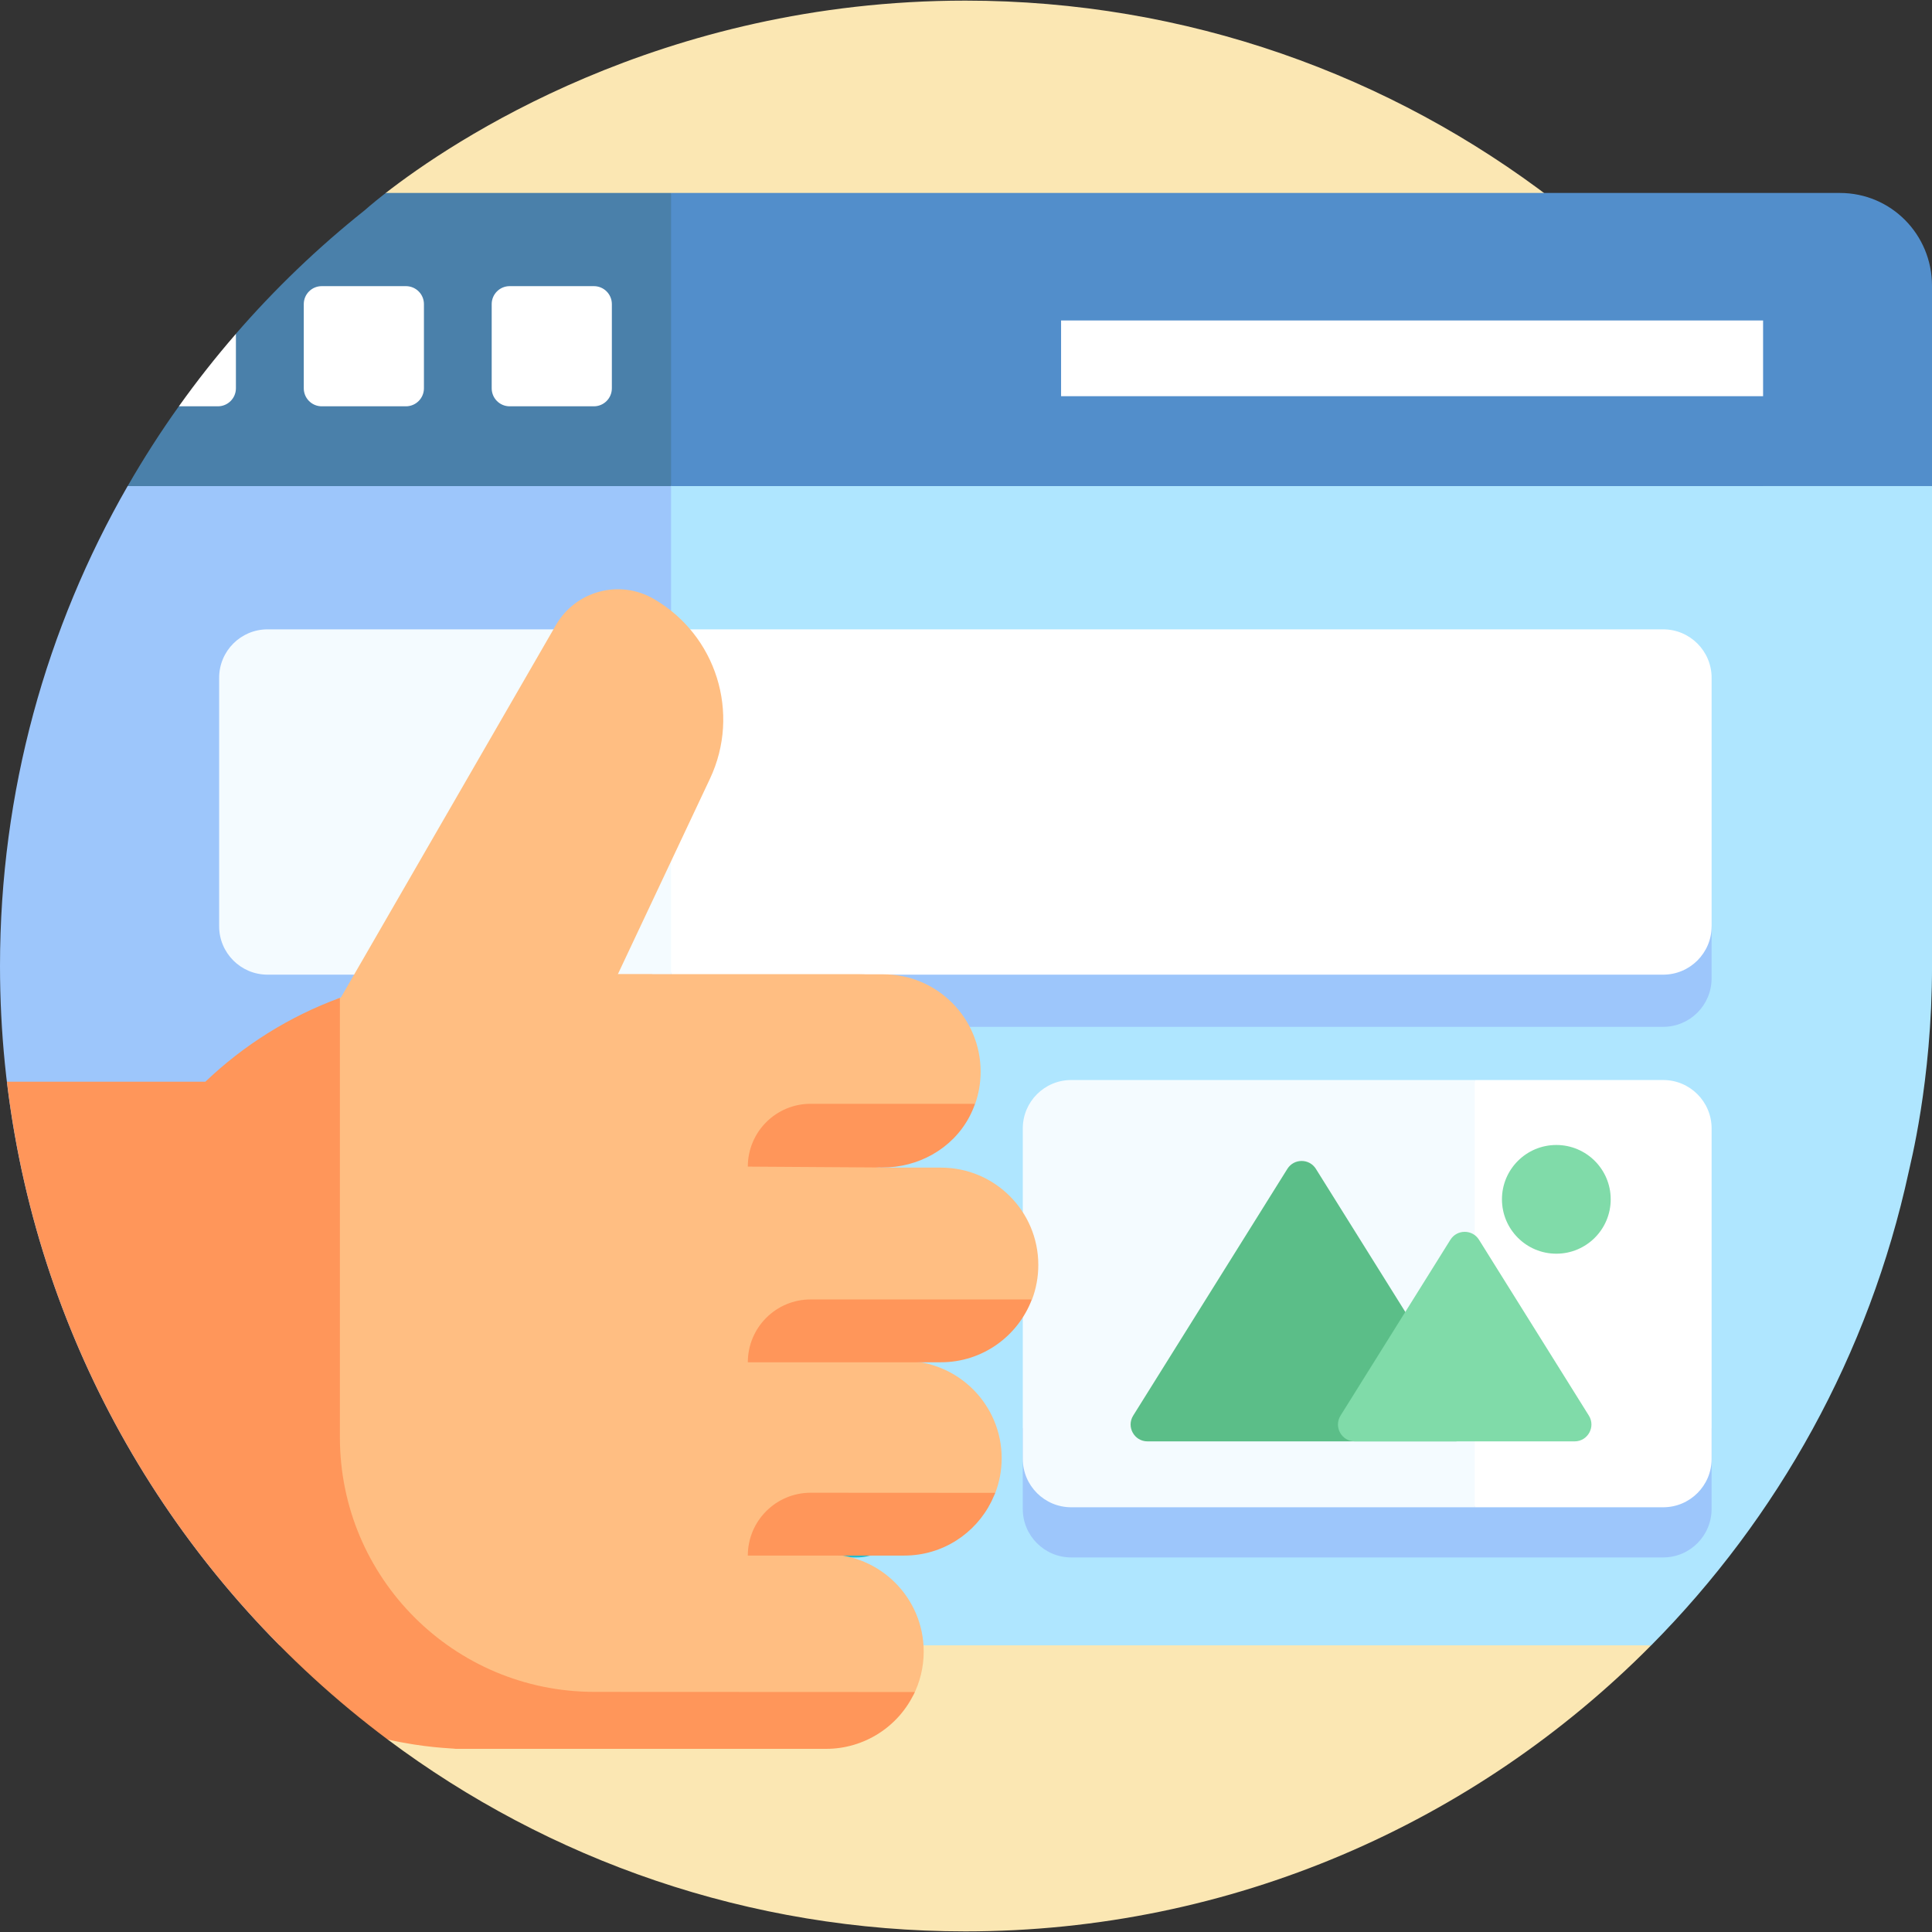 <?xml version="1.0" encoding="UTF-8"?> <svg xmlns="http://www.w3.org/2000/svg" width="56" height="56" viewBox="0 0 56 56" fill="none"><rect x="0" y="0" width="56" height="56" fill="#333333" stroke="none"/><g clip-path="url(#clip0_2466_523265)"><path d="M45.04 5.81C40.313 2.179 34.397 0.018 27.981 0.018C19.122 0.018 13.061 4.13 11.181 5.593L11 6.339C6.812 23.627 19.641 40.521 37.428 40.821C37.588 40.824 37.749 40.825 37.91 40.825C37.933 40.825 37.956 40.825 37.98 40.825C41.891 40.81 45.04 37.602 45.04 33.691V5.81H45.04Z" fill="#FBE7B3"></path><path d="M36.42 47.421H13.926L11.234 50.418C15.904 53.912 21.7 55.982 27.981 55.982C35.712 55.982 42.767 52.828 47.859 47.692L36.42 47.421Z" fill="#FBE7B3"></path><path d="M19.452 47.691H47.861C51.526 43.994 54.176 39.269 55.328 33.952C55.347 33.833 56.001 31.375 56.001 28C56.001 22.87 54.583 18.063 52.172 13.929L16.375 12.439L19.452 47.691Z" fill="#AFE6FF"></path><path d="M56 8.282C56 6.797 54.815 5.593 53.33 5.593H19.451L17.736 10.035L19.451 14.089H56V8.282Z" fill="#528ECB"></path><path d="M12.091 12.961L3.7 14.088C1.346 18.186 0 22.936 0 28C0 35.679 3.094 42.635 8.103 47.691H19.451V14.089L12.091 12.961Z" fill="#9DC6FB"></path><path d="M11.181 5.593C10.777 5.908 10.565 6.101 10.562 6.102C9.213 7.177 7.966 8.374 6.837 9.676L6.352 11.173L5.184 11.777C4.653 12.521 4.158 13.293 3.701 14.089H19.451V5.593H11.181Z" fill="#4A80AA"></path><path d="M5.184 11.777H6.316C6.604 11.777 6.838 11.543 6.838 11.255V9.677C6.254 10.35 5.702 11.05 5.184 11.777Z" fill="white"></path><path d="M9.326 11.777H11.766C12.054 11.777 12.288 11.543 12.288 11.255V8.815C12.288 8.527 12.054 8.294 11.766 8.294H9.326C9.038 8.294 8.805 8.527 8.805 8.815V11.255C8.805 11.543 9.038 11.777 9.326 11.777Z" fill="white"></path><path d="M14.773 11.777H17.214C17.502 11.777 17.735 11.543 17.735 11.255V8.815C17.735 8.527 17.502 8.294 17.214 8.294H14.773C14.486 8.294 14.252 8.527 14.252 8.815V11.255C14.252 11.543 14.485 11.777 14.773 11.777Z" fill="white"></path><path d="M26.237 43.739C26.237 44.514 25.608 45.143 24.833 45.143H7.755C6.98 45.143 6.352 44.514 6.352 43.739V41.4H26.237V43.739Z" fill="#25BBCC"></path><path d="M49.611 43.739C49.611 44.514 48.983 45.143 48.208 45.143H31.05C30.275 45.143 29.646 44.514 29.646 43.739V41.4H49.611V43.739Z" fill="#9DC6FB"></path><path d="M30.756 9.289H51.104V11.484H30.756V9.289Z" fill="white"></path><path d="M19.451 31.305H7.755C6.98 31.305 6.352 31.933 6.352 32.708V42.285C6.352 43.061 6.98 43.689 7.755 43.689H19.451V31.305Z" fill="#F4FBFF"></path><path d="M48.208 31.305H42.746L41.953 37.96L42.746 43.689H48.208C48.984 43.689 49.612 43.061 49.612 42.286V32.709C49.612 31.933 48.984 31.305 48.208 31.305Z" fill="white"></path><path d="M49.611 28.36C49.611 29.135 48.983 29.763 48.208 29.763H6.352V26.848H49.611V28.36H49.611Z" fill="#9DC6FB"></path><path d="M14.078 39.507V35.487C14.078 35.059 14.536 34.787 14.912 34.992L18.595 37.002C18.986 37.216 18.986 37.778 18.595 37.992L14.912 40.002C14.536 40.207 14.078 39.935 14.078 39.507V39.507Z" fill="#FF4619"></path><path d="M42.746 31.305H31.05C30.275 31.305 29.646 31.933 29.646 32.708V42.285C29.646 43.061 30.275 43.689 31.05 43.689H42.746V31.305Z" fill="#F4FBFF"></path><path d="M33.26 41.779C32.877 41.779 32.643 41.357 32.846 41.032L37.315 33.88C37.506 33.575 37.951 33.575 38.142 33.88L42.611 41.032C42.813 41.357 42.58 41.779 42.197 41.779H33.26Z" fill="#5BBE88"></path><path d="M39.27 41.779C38.887 41.779 38.653 41.357 38.856 41.032L42.041 35.934C42.233 35.629 42.678 35.629 42.869 35.934L46.054 41.032C46.257 41.357 46.023 41.779 45.641 41.779H39.27Z" fill="#80DBA9"></path><path d="M45.111 36.339C45.981 36.339 46.687 35.634 46.687 34.763C46.687 33.893 45.981 33.188 45.111 33.188C44.241 33.188 43.535 33.893 43.535 34.763C43.535 35.634 44.241 36.339 45.111 36.339Z" fill="#80DBA9"></path><path d="M48.208 18.242H19.451L19.021 23.418L19.451 28.251H48.208C48.983 28.251 49.612 27.623 49.612 26.848V19.646C49.612 18.871 48.983 18.242 48.208 18.242V18.242Z" fill="white"></path><path d="M19.451 18.242H7.755C6.98 18.242 6.352 18.87 6.352 19.646V26.848C6.352 27.623 6.98 28.251 7.755 28.251H19.451V18.242Z" fill="#F4FBFF"></path><path d="M24.918 33.883H12.525V28.241H24.918C26.476 28.241 27.739 29.504 27.739 31.062C27.738 32.62 26.476 33.883 24.918 33.883V33.883Z" fill="#FFBE82"></path><path d="M25.603 28.241H13.211V33.883H21.676L28.266 31.995C28.369 31.703 28.424 31.389 28.424 31.062C28.424 29.504 27.161 28.241 25.603 28.241Z" fill="#FFBE82"></path><path d="M20.579 22.571L13.644 37.29L4.635 38L16.114 18.117C16.687 17.125 17.955 16.786 18.946 17.358C20.763 18.407 21.473 20.673 20.579 22.571Z" fill="#FFBE82"></path><path d="M27.275 33.844H17.768V39.486H21.677L29.914 37.666C30.032 37.355 30.096 37.018 30.096 36.665C30.096 35.107 28.833 33.844 27.275 33.844V33.844Z" fill="#FFBE82"></path><path d="M26.212 39.447H13.82V45.089H21.676L28.85 43.271C28.968 42.96 29.034 42.622 29.034 42.268C29.034 40.711 27.77 39.447 26.212 39.447V39.447Z" fill="#FFBE82"></path><path d="M26.468 49.148C26.663 48.765 26.774 48.331 26.774 47.871C26.774 46.313 25.511 45.05 23.953 45.05H13.209V49.148H26.468Z" fill="#FFBE82"></path><path d="M13.709 28.241C12.318 28.241 10.986 28.495 9.756 28.958V42.489C9.756 46.167 12.737 49.148 16.415 49.148H18.9V28.241H13.709Z" fill="#FFBE82"></path><path d="M26.511 49.044H26.514C26.509 49.044 26.504 49.044 26.501 49.044C26.496 49.044 26.491 49.044 26.484 49.044H26.485C26.483 49.044 26.481 49.044 26.479 49.044C26.256 49.044 24.811 49.044 17.224 49.04C13.151 49.036 9.852 45.734 9.852 41.661V28.924C8.385 29.462 7.061 30.295 5.953 31.354H0.201C1.131 39.142 5.259 45.947 11.235 50.419C12.321 50.666 13.082 50.671 13.208 50.691H23.953C25.03 50.69 26.047 50.066 26.516 49.044H26.515C26.515 49.044 26.513 49.044 26.511 49.044V49.044Z" fill="#FF965A"></path><path d="M28.737 43.521L28.85 43.271L23.497 43.268C22.491 43.268 21.676 44.084 21.676 45.089H26.213C27.32 45.089 28.276 44.45 28.737 43.521V43.521Z" fill="#FF965A"></path><path d="M29.909 37.665H23.497C22.491 37.665 21.676 38.481 21.676 39.486H27.274C28.479 39.486 29.505 38.729 29.909 37.665V37.665Z" fill="#FF965A"></path><path d="M21.676 33.815L25.568 33.84C26.608 33.847 27.594 33.306 28.088 32.39C28.157 32.263 28.215 32.13 28.263 31.994H23.497C22.491 31.994 21.676 32.809 21.676 33.815V33.815Z" fill="#FF965A"></path><path d="M51.103 14.089H56V28H51.103V14.089Z" fill="#AFE6FF"></path></g><defs><clipPath id="clip0_2466_523265"><rect width="56" height="56" fill="white"></rect></clipPath></defs></svg> 